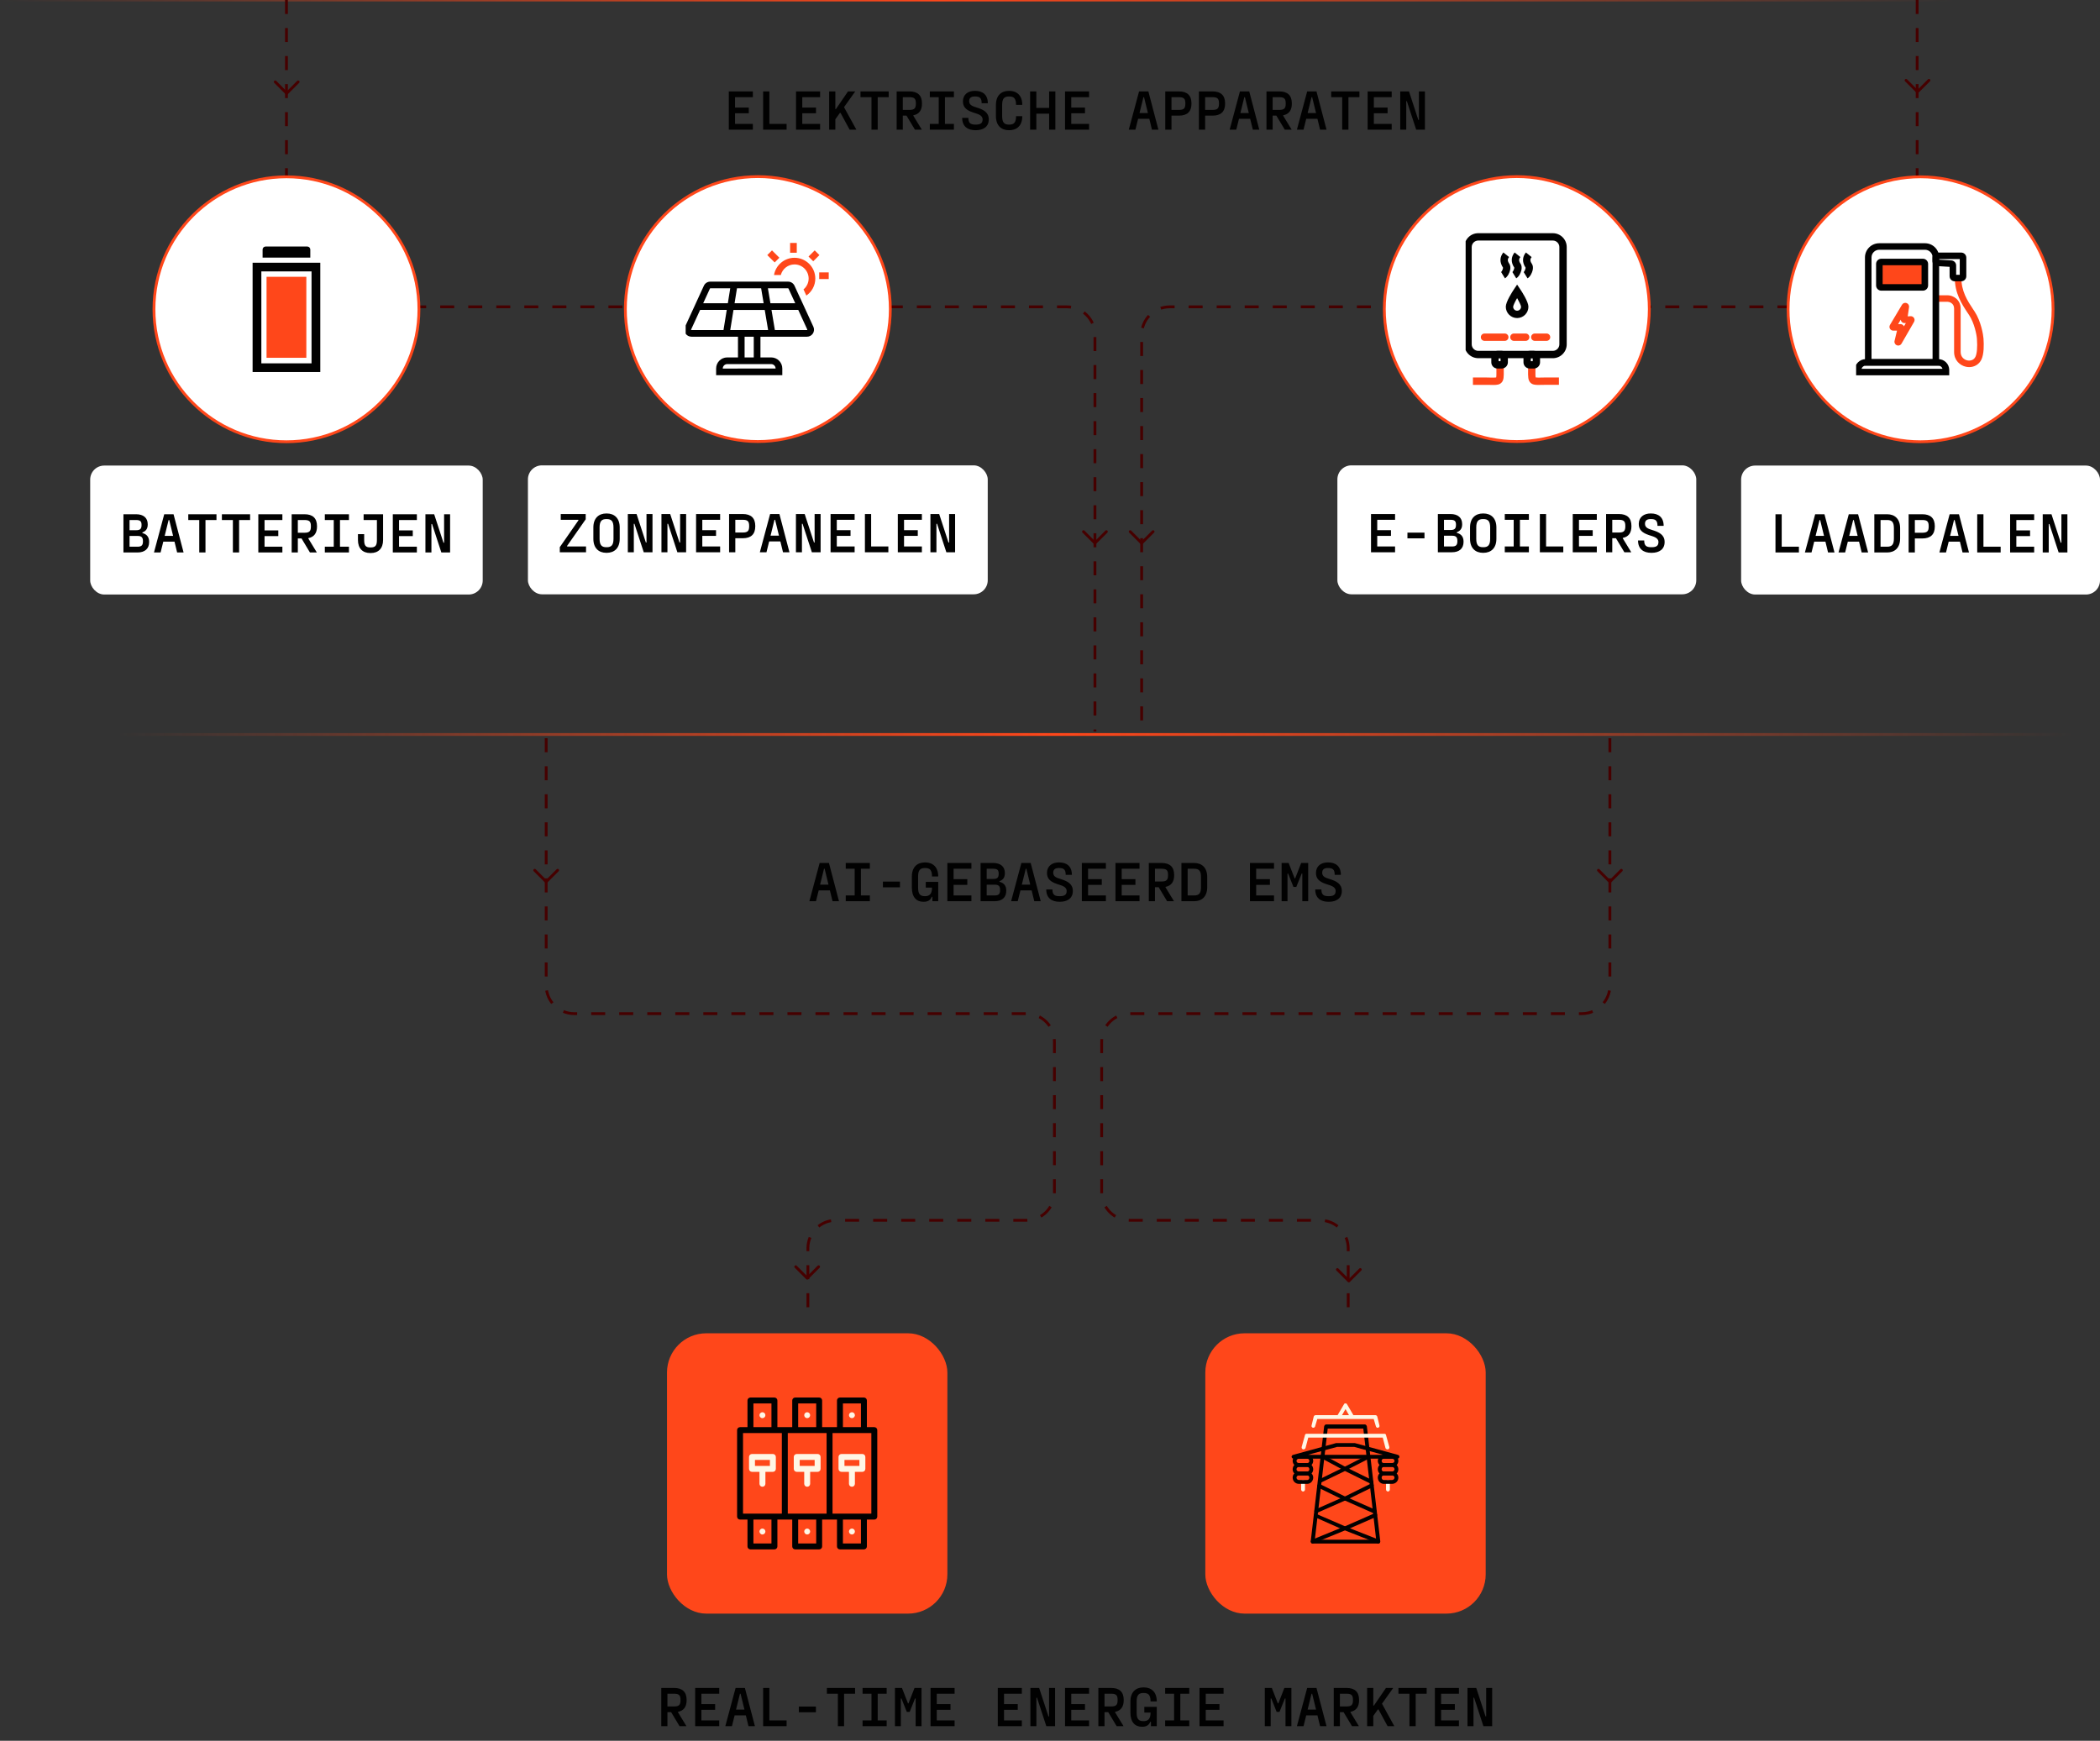 <svg width="749" height="621" viewBox="0 0 749 621" fill="none" xmlns="http://www.w3.org/2000/svg">
<rect x="0" y="0" width="749" height="621" fill="#333333" stroke="none"/>
<line x1="42.081" y1="262.013" x2="739.087" y2="262.013" stroke="url(#paint0_linear_1_80473)"/>
<line x1="0.08" y1="0.013" x2="697.087" y2="0.013" stroke="url(#paint1_linear_1_80473)"/>
<path d="M683.785 0V99.459C683.785 104.981 679.307 109.459 673.785 109.459H417.185C411.662 109.459 407.185 113.936 407.185 119.459V260.937" stroke="#460000" stroke-dasharray="5 5"/>
<path d="M102.167 0V99.459C102.167 104.981 106.644 109.459 112.167 109.459H380.529C386.052 109.459 390.529 113.936 390.529 119.459V260.937" stroke="#460000" stroke-dasharray="5 5"/>
<path d="M194.807 263.351V351.6C194.807 357.123 199.284 361.6 204.807 361.6H366.076C371.599 361.6 376.076 366.077 376.076 371.6V425.321C376.076 430.844 371.599 435.321 366.076 435.321H298.143C292.621 435.321 288.143 439.798 288.143 445.321V471.323" stroke="#460000" stroke-dasharray="5 5"/>
<path d="M574.195 263.351V351.6C574.195 357.123 569.718 361.6 564.195 361.6H402.926C397.403 361.6 392.926 366.077 392.926 371.6V425.321C392.926 430.844 397.403 435.321 402.926 435.321H470.858C476.381 435.321 480.858 439.798 480.858 445.321V471.323" stroke="#460000" stroke-dasharray="5 5"/>
<path d="M149.42 110.332C149.42 136.429 128.264 157.585 102.167 157.585C76.07 157.585 54.914 136.429 54.914 110.332C54.914 84.234 76.07 63.079 102.167 63.079C128.264 63.079 149.42 84.234 149.42 110.332Z" fill="white" stroke="#FF471A"/>
<path d="M114.238 132.713H90.095V93.726H114.238V132.72V132.713ZM93.213 129.617H111.114V96.816H93.213V129.617Z" fill="#010101"/>
<path d="M109.259 98.743H95.068V127.633H109.259V98.743Z" fill="#FF471A"/>
<path d="M110.674 91.9H93.659V89.018C93.659 88.424 94.143 87.944 94.743 87.944H109.59C110.19 87.944 110.674 88.424 110.674 89.018V91.9Z" fill="#010101"/>
<rect x="32.167" y="166.085" width="140" height="46" rx="5" fill="white"/>
<path d="M50.786 189.925V190.165C52.286 190.525 53.186 191.525 53.186 193.245V193.385C53.186 195.765 51.646 197.085 49.026 197.085H44.026V183.445H48.526C51.186 183.445 52.686 184.765 52.686 187.005V187.165C52.686 188.605 52.006 189.505 50.786 189.925ZM48.566 185.505H46.206V189.145H48.566C50.006 189.145 50.486 188.625 50.486 187.305V187.225C50.486 185.985 50.006 185.505 48.566 185.505ZM50.986 193.145V193.045C50.986 191.705 50.486 191.185 49.066 191.185H46.206V195.025H49.066C50.486 195.025 50.986 194.505 50.986 193.145ZM65.478 197.085H63.178L62.238 193.225H58.238L57.278 197.085H54.918L58.578 183.445H61.898L65.478 197.085ZM60.138 185.505L58.738 191.165H61.738L60.358 185.505H60.138ZM67.15 183.445H77.21V185.505H73.29V197.085H71.07V185.505H67.15V183.445ZM79.142 183.445H89.203V185.505H85.282V197.085H83.062V185.505H79.142V183.445ZM100.715 183.445V185.505H94.355V189.205H99.255V191.245H94.355V195.025H100.715V197.085H92.135V183.445H100.715ZM113.067 187.725V187.805C113.067 190.185 112.027 191.565 109.987 191.965V192.125L113.007 197.085H110.547L107.547 192.085H106.227V197.085H104.027V183.445H108.607C111.547 183.445 113.067 184.865 113.067 187.725ZM110.887 187.805V187.725C110.887 186.085 110.407 185.505 108.607 185.505H106.227V190.045H108.607C110.407 190.045 110.887 189.425 110.887 187.805ZM124.459 183.445V185.505H121.259V195.025H124.459V197.085H115.859V195.025H119.039V185.505H115.859V183.445H124.459ZM129.691 185.505V183.445H136.631V192.645C136.631 195.685 134.931 197.285 132.211 197.285H132.091C129.371 197.285 127.671 195.685 127.671 192.645V190.545H129.891V192.645C129.891 194.625 130.431 195.285 132.091 195.285H132.211C133.871 195.285 134.431 194.625 134.431 192.645V185.505H129.691ZM148.683 183.445V185.505H142.323V189.205H147.223V191.245H142.323V195.025H148.683V197.085H140.103V183.445H148.683ZM153.876 197.085H151.736V183.445H154.856L158.176 193.605H158.396V183.445H160.536V197.085H157.416L154.096 186.925H153.876V197.085Z" fill="#010101"/>
<path d="M299.239 321.494H296.939L295.999 317.634H291.999L291.039 321.494H288.679L292.339 307.854H295.659L299.239 321.494ZM293.899 309.914L292.499 315.574H295.499L294.119 309.914H293.899ZM310.252 307.854V309.914H307.052V319.434H310.252V321.494H301.652V319.434H304.832V309.914H301.652V307.854H310.252ZM320.984 316.534H314.904V314.494H320.984V316.534ZM332.416 316.634H330.196V314.594H334.636V321.494H332.556V319.914H332.336C331.856 321.114 330.976 321.694 329.416 321.694H329.316C326.856 321.694 325.236 320.034 325.236 316.694V312.654C325.236 309.314 327.156 307.654 329.896 307.654H329.996C332.716 307.654 334.636 309.314 334.636 312.654H332.416C332.416 310.374 331.656 309.654 329.996 309.654H329.896C328.216 309.654 327.456 310.374 327.456 312.654V316.694C327.456 318.974 328.216 319.694 329.856 319.694H329.956C331.436 319.694 332.416 318.974 332.416 316.694V316.634ZM346.468 307.854V309.914H340.108V313.614H345.008V315.654H340.108V319.434H346.468V321.494H337.888V307.854H346.468ZM356.5 314.334V314.574C358 314.934 358.9 315.934 358.9 317.654V317.794C358.9 320.174 357.36 321.494 354.74 321.494H349.74V307.854H354.24C356.9 307.854 358.4 309.174 358.4 311.414V311.574C358.4 313.014 357.72 313.914 356.5 314.334ZM354.28 309.914H351.92V313.554H354.28C355.72 313.554 356.2 313.034 356.2 311.714V311.634C356.2 310.394 355.72 309.914 354.28 309.914ZM356.7 317.554V317.454C356.7 316.114 356.2 315.594 354.78 315.594H351.92V319.434H354.78C356.2 319.434 356.7 318.914 356.7 317.554ZM371.192 321.494H368.892L367.952 317.634H363.952L362.992 321.494H360.632L364.292 307.854H367.612L371.192 321.494ZM365.852 309.914L364.452 315.574H367.452L366.072 309.914H365.852ZM378.005 321.694H377.905C375.085 321.694 373.165 320.334 373.165 317.294H375.365C375.365 319.174 376.145 319.694 377.905 319.694H378.005C379.685 319.694 380.445 319.194 380.445 317.834C380.445 316.234 378.545 315.874 377.065 315.374C374.705 314.574 373.385 313.514 373.425 311.334C373.465 308.914 375.285 307.654 377.645 307.654H377.765C380.445 307.654 382.305 309.014 382.305 312.074H380.105C380.105 310.174 379.385 309.654 377.765 309.654H377.645C376.345 309.654 375.645 310.174 375.645 311.334C375.645 312.714 376.845 313.134 378.205 313.554C380.725 314.314 382.645 315.294 382.645 317.834C382.645 320.434 380.745 321.694 378.005 321.694ZM394.437 307.854V309.914H388.077V313.614H392.977V315.654H388.077V319.434H394.437V321.494H385.857V307.854H394.437ZM406.429 307.854V309.914H400.069V313.614H404.969V315.654H400.069V319.434H406.429V321.494H397.849V307.854H406.429ZM418.781 312.134V312.214C418.781 314.594 417.741 315.974 415.701 316.374V316.534L418.721 321.494H416.261L413.261 316.494H411.941V321.494H409.741V307.854H414.321C417.261 307.854 418.781 309.274 418.781 312.134ZM416.601 312.214V312.134C416.601 310.494 416.121 309.914 414.321 309.914H411.941V314.454H414.321C416.121 314.454 416.601 313.834 416.601 312.214ZM421.373 307.854H425.933C428.653 307.854 430.573 309.514 430.573 312.854V316.494C430.573 319.834 428.653 321.494 425.933 321.494H421.373V307.854ZM428.353 316.494V312.854C428.353 310.574 427.593 309.914 425.933 309.914H423.593V319.434H425.933C427.593 319.434 428.353 318.754 428.353 316.494ZM454.398 307.854V309.914H448.038V313.614H452.938V315.654H448.038V319.434H454.398V321.494H445.818V307.854H454.398ZM459.21 321.494H457.11V307.854H459.61L461.75 313.334H461.95L464.09 307.854H466.59V321.494H464.49V311.614H464.27L462.35 316.394H461.33L459.43 311.614H459.21V321.494ZM473.942 321.694H473.842C471.022 321.694 469.102 320.334 469.102 317.294H471.302C471.302 319.174 472.082 319.694 473.842 319.694H473.942C475.622 319.694 476.382 319.194 476.382 317.834C476.382 316.234 474.482 315.874 473.002 315.374C470.642 314.574 469.322 313.514 469.362 311.334C469.402 308.914 471.222 307.654 473.582 307.654H473.702C476.382 307.654 478.242 309.014 478.242 312.074H476.042C476.042 310.174 475.322 309.654 473.702 309.654H473.582C472.282 309.654 471.582 310.174 471.582 311.334C471.582 312.714 472.782 313.134 474.142 313.554C476.662 314.314 478.582 315.294 478.582 317.834C478.582 320.434 476.682 321.694 473.942 321.694Z" fill="#010101"/>
<path d="M244.895 606.427V606.507C244.895 608.887 243.855 610.267 241.815 610.667V610.827L244.835 615.787H242.375L239.375 610.787H238.055V615.787H235.855V602.147H240.435C243.375 602.147 244.895 603.567 244.895 606.427ZM242.715 606.507V606.427C242.715 604.787 242.235 604.207 240.435 604.207H238.055V608.747H240.435C242.235 608.747 242.715 608.127 242.715 606.507ZM256.527 602.147V604.207H250.167V607.907H255.067V609.947H250.167V613.727H256.527V615.787H247.947V602.147H256.527ZM269.259 615.787H266.959L266.019 611.927H262.019L261.059 615.787H258.699L262.359 602.147H265.679L269.259 615.787ZM263.919 604.207L262.519 609.867H265.519L264.139 604.207H263.919ZM274.411 602.147V613.727H280.551V615.787H272.191V602.147H274.411ZM291.003 610.827H284.923V608.787H291.003V610.827ZM294.915 602.147H304.975V604.207H301.055V615.787H298.835V604.207H294.915V602.147ZM316.248 602.147V604.207H313.048V613.727H316.248V615.787H307.648V613.727H310.828V604.207H307.648V602.147H316.248ZM321.3 615.787H319.2V602.147H321.7L323.84 607.627H324.04L326.18 602.147H328.68V615.787H326.58V605.907H326.36L324.44 610.687H323.42L321.52 605.907H321.3V615.787ZM340.472 602.147V604.207H334.112V607.907H339.012V609.947H334.112V613.727H340.472V615.787H331.892V602.147H340.472ZM364.456 602.147V604.207H358.096V607.907H362.996V609.947H358.096V613.727H364.456V615.787H355.876V602.147H364.456ZM369.649 615.787H367.509V602.147H370.629L373.949 612.307H374.169V602.147H376.309V615.787H373.189L369.869 605.627H369.649V615.787ZM388.441 602.147V604.207H382.081V607.907H386.981V609.947H382.081V613.727H388.441V615.787H379.861V602.147H388.441ZM400.793 606.427V606.507C400.793 608.887 399.753 610.267 397.713 610.667V610.827L400.733 615.787H398.273L395.273 610.787H393.953V615.787H391.753V602.147H396.333C399.273 602.147 400.793 603.567 400.793 606.427ZM398.613 606.507V606.427C398.613 604.787 398.133 604.207 396.333 604.207H393.953V608.747H396.333C398.133 608.747 398.613 608.127 398.613 606.507ZM410.365 610.927H408.145V608.887H412.585V615.787H410.505V614.207H410.285C409.805 615.407 408.925 615.987 407.365 615.987H407.265C404.805 615.987 403.185 614.327 403.185 610.987V606.947C403.185 603.607 405.105 601.947 407.845 601.947H407.945C410.665 601.947 412.585 603.607 412.585 606.947H410.365C410.365 604.667 409.605 603.947 407.945 603.947H407.845C406.165 603.947 405.405 604.667 405.405 606.947V610.987C405.405 613.267 406.165 613.987 407.805 613.987H407.905C409.385 613.987 410.365 613.267 410.365 610.987V610.927ZM424.177 602.147V604.207H420.977V613.727H424.177V615.787H415.577V613.727H418.757V604.207H415.577V602.147H424.177ZM436.41 602.147V604.207H430.05V607.907H434.95V609.947H430.05V613.727H436.41V615.787H427.83V602.147H436.41ZM453.214 615.787H451.114V602.147H453.614L455.754 607.627H455.954L458.094 602.147H460.594V615.787H458.494V605.907H458.274L456.354 610.687H455.334L453.434 605.907H453.214V615.787ZM473.126 615.787H470.826L469.886 611.927H465.886L464.926 615.787H462.566L466.226 602.147H469.546L473.126 615.787ZM467.786 604.207L466.386 609.867H469.386L468.006 604.207H467.786ZM484.738 606.427V606.507C484.738 608.887 483.698 610.267 481.658 610.667V610.827L484.678 615.787H482.218L479.218 610.787H477.898V615.787H475.698V602.147H480.278C483.218 602.147 484.738 603.567 484.738 606.427ZM482.558 606.507V606.427C482.558 604.787 482.078 604.207 480.278 604.207H477.898V608.747H480.278C482.078 608.747 482.558 608.127 482.558 606.507ZM496.91 602.147L492.91 607.767L497.31 615.787H494.91L491.67 609.827H491.43L489.81 612.107V615.787H487.61V602.147H489.81V608.427H490.03L494.33 602.147H496.91ZM498.783 602.147H508.843V604.207H504.923V615.787H502.703V604.207H498.783V602.147ZM520.355 602.147V604.207H513.995V607.907H518.895V609.947H513.995V613.727H520.355V615.787H511.775V602.147H520.355ZM525.547 615.787H523.407V602.147H526.527L529.847 612.307H530.067V602.147H532.207V615.787H529.087L525.767 605.627H525.547V615.787Z" fill="#010101"/>
<rect x="237.897" y="475.628" width="100" height="100" rx="14" fill="#FF471A"/>
<path d="M268.211 525.055H270.877V529.317C270.877 529.902 271.351 530.376 271.935 530.376C272.52 530.376 272.994 529.902 272.994 529.317V525.055H275.66C276.244 525.055 276.718 524.581 276.718 523.997V519.741C276.718 519.156 276.244 518.682 275.66 518.682H268.211C267.627 518.682 267.153 519.156 267.153 519.741V523.997C267.153 524.581 267.627 525.055 268.211 525.055ZM269.269 520.799H274.601V522.939H269.269V520.799ZM284.172 525.055H286.838V529.317C286.838 529.902 287.312 530.376 287.896 530.376C288.481 530.376 288.955 529.902 288.955 529.317V525.055H291.621C292.205 525.055 292.679 524.581 292.679 523.997V519.741C292.679 519.156 292.205 518.682 291.621 518.682H284.172C283.588 518.682 283.114 519.156 283.114 519.741V523.997C283.114 524.581 283.588 525.055 284.172 525.055ZM285.23 520.799H290.562V522.939H285.23V520.799Z" fill="#FFF7E6"/>
<path d="M311.838 509.106H309.19V499.594C309.19 499.009 308.716 498.536 308.132 498.536H299.584C298.999 498.536 298.525 499.009 298.525 499.594V509.106H293.229V499.594C293.229 499.009 292.755 498.536 292.17 498.536H283.622C283.038 498.536 282.564 499.009 282.564 499.594V509.106H277.268V499.594C277.268 499.009 276.794 498.536 276.209 498.536H267.661C267.077 498.536 266.603 499.009 266.603 499.594V509.106H263.955C263.37 509.106 262.896 509.579 262.896 510.164V541.022C262.896 541.606 263.37 542.08 263.955 542.08H266.603V551.663C266.603 552.247 267.077 552.721 267.661 552.721H276.209C276.794 552.721 277.268 552.247 277.268 551.663V542.08H282.564V551.663C282.564 552.247 283.038 552.721 283.622 552.721H292.17C292.755 552.721 293.229 552.247 293.229 551.663V542.08H298.525V551.663C298.525 552.247 298.999 552.721 299.584 552.721H308.132C308.716 552.721 309.19 552.247 309.19 551.663V542.08H311.838C312.423 542.08 312.896 541.606 312.896 541.022V510.164C312.896 509.579 312.423 509.106 311.838 509.106ZM300.642 500.652H307.073V509.106H300.642V500.652ZM284.681 500.652H291.112V509.106H284.681V500.652ZM268.72 500.652H275.151V509.106H268.72V500.652ZM275.151 550.604H268.72V542.08H275.151V550.604ZM278.858 539.964H265.013V511.222H278.858V539.964ZM291.112 550.604H284.681V542.08H291.112V550.604ZM294.819 539.964H280.974V511.222H294.819V539.964H294.819ZM307.073 550.604H300.642V542.08H307.073V550.604ZM310.78 539.964H296.935V511.222H310.78V539.964Z" fill="#010101"/>
<path d="M300.132 525.055H302.798V529.317C302.798 529.901 303.272 530.375 303.857 530.375C304.441 530.375 304.915 529.901 304.915 529.317V525.055H307.581C308.165 525.055 308.639 524.581 308.639 523.997V519.74C308.639 519.156 308.165 518.682 307.581 518.682H300.132C299.548 518.682 299.074 519.156 299.074 519.74V523.997C299.074 524.581 299.548 525.055 300.132 525.055ZM301.191 520.799H306.523V522.938H301.191V520.799ZM271.934 547.401C272.512 547.401 272.992 546.919 272.992 546.342C272.993 545.771 272.503 545.284 271.934 545.284C271.357 545.284 270.876 545.766 270.876 546.342C270.876 546.897 271.358 547.401 271.934 547.401ZM287.896 547.401C288.473 547.401 288.954 546.919 288.954 546.342C288.954 545.779 288.477 545.284 287.896 545.284C287.323 545.284 286.837 545.772 286.837 546.342C286.837 546.914 287.327 547.401 287.896 547.401ZM271.934 503.785C271.362 503.785 270.876 504.273 270.876 504.843C270.876 505.405 271.348 505.901 271.934 505.901C272.511 505.901 272.992 505.42 272.992 504.843C272.992 504.28 272.496 503.785 271.934 503.785ZM287.896 503.785C287.319 503.785 286.837 504.266 286.837 504.843C286.837 505.415 287.325 505.901 287.896 505.901C288.472 505.901 288.954 505.42 288.954 504.843C288.954 504.269 288.468 503.785 287.896 503.785ZM303.857 503.785C303.287 503.785 302.799 504.276 302.799 504.843C302.799 505.415 303.287 505.901 303.857 505.901C304.402 505.901 304.915 505.41 304.915 504.843C304.915 504.271 304.427 503.785 303.857 503.785ZM303.857 547.401C304.431 547.401 304.915 546.915 304.915 546.342C304.915 545.766 304.433 545.284 303.857 545.284C303.28 545.284 302.799 545.766 302.799 546.342C302.799 546.916 303.285 547.401 303.857 547.401Z" fill="#FFF7E6"/>
<rect x="429.897" y="475.628" width="100" height="100" rx="14" fill="#FF471A"/>
<g clip-path="url(#clip0_1_80473)">
<path d="M464.076 531.39C464.076 531.683 464.369 532.074 464.76 532.074C465.15 532.074 465.443 531.683 465.443 531.39V528.656C465.443 528.265 465.15 527.972 464.76 527.972C464.369 527.972 464.076 528.265 464.076 528.656V531.39Z" fill="#FFF7E6"/>
<path fill-rule="evenodd" clip-rule="evenodd" d="M491.615 550.628H468.178C467.982 550.628 467.885 550.531 467.689 550.433C467.592 550.238 467.494 550.042 467.494 549.847L472.279 508.832C472.377 508.441 472.67 508.148 472.963 508.148H486.83C487.123 508.148 487.416 508.441 487.514 508.832L492.299 549.847C492.299 550.042 492.201 550.238 492.104 550.433C491.908 550.531 491.811 550.628 491.615 550.628ZM468.959 549.261H490.834L486.244 509.613H473.549L468.959 549.261Z" fill="#010101"/>
<path fill-rule="evenodd" clip-rule="evenodd" d="M498.451 520.355H461.342C461.049 520.355 460.756 520.062 460.658 519.769C460.658 519.378 460.854 519.085 461.244 518.988L476.576 514.789H483.217L498.549 518.988C498.842 519.085 499.135 519.281 499.135 519.671C499.135 520.062 498.744 520.355 498.451 520.355ZM466.42 518.988H493.373L483.021 516.156H476.869L466.42 518.988Z" fill="#010101"/>
<path fill-rule="evenodd" clip-rule="evenodd" d="M494.838 517.035C494.545 517.035 494.252 516.839 494.154 516.546L493.178 512.835H466.615L465.639 516.546C465.541 516.839 465.15 517.132 464.76 517.035C464.369 516.937 464.174 516.546 464.271 516.156L465.443 511.957C465.443 511.664 465.736 511.468 466.029 511.468H493.764C494.057 511.468 494.35 511.664 494.35 511.957L495.521 516.156C495.619 516.546 495.424 516.937 495.033 517.035H494.838Z" fill="#FFF7E6"/>
<path fill-rule="evenodd" clip-rule="evenodd" d="M479.701 545.843H479.408L469.057 541.253C468.666 541.156 468.471 540.765 468.666 540.375C468.861 540.082 469.252 539.886 469.545 540.082L479.701 544.476L490.15 539.886H490.053L479.701 535.296L469.74 539.691C469.447 539.789 468.959 539.691 468.861 539.3C468.666 539.007 468.861 538.519 469.252 538.421L479.408 533.929C479.603 533.832 479.799 533.832 479.994 533.929L490.639 538.617C490.932 538.714 491.127 539.203 490.932 539.496C490.932 539.691 490.834 539.789 490.639 539.789C490.834 539.886 491.029 539.984 491.127 540.179C491.225 540.57 491.127 540.96 490.736 541.156L479.994 545.843H479.701ZM479.701 524.652C479.603 524.652 479.506 524.652 479.408 524.554L471.4 520.257C471.107 520.062 470.912 519.671 471.107 519.281C471.303 518.988 471.693 518.89 472.084 519.085L479.701 523.187L487.709 519.085C488.1 518.89 488.49 518.988 488.686 519.378C488.881 519.671 488.686 520.062 488.393 520.257L479.994 524.554C479.896 524.652 479.799 524.652 479.701 524.652Z" fill="#010101"/>
<path fill-rule="evenodd" clip-rule="evenodd" d="M491.615 550.628C491.518 550.628 491.42 550.628 491.322 550.531L479.701 545.941L468.471 550.531C468.178 550.726 467.689 550.531 467.592 550.238C467.396 549.847 467.592 549.457 467.982 549.261L479.408 544.574C479.604 544.476 479.799 544.476 479.896 544.574L491.811 549.261C492.201 549.457 492.396 549.847 492.201 550.238C492.104 550.433 491.811 550.628 491.615 550.628ZM466.225 523.285H463.295C462.025 523.285 461.049 522.308 461.049 521.136C461.049 519.964 462.025 518.988 463.295 518.988H466.225C467.396 518.988 468.373 519.964 468.373 521.136C468.373 522.308 467.396 523.285 466.225 523.285ZM463.295 520.355C462.807 520.355 462.416 520.746 462.416 521.136C462.416 521.625 462.807 521.917 463.295 521.917H466.225C466.713 521.917 467.006 521.625 467.006 521.136C467.006 520.746 466.713 520.355 466.225 520.355H463.295Z" fill="#010101"/>
<path fill-rule="evenodd" clip-rule="evenodd" d="M466.225 526.312H463.295C462.025 526.312 461.049 525.335 461.049 524.164C461.049 522.894 462.025 521.917 463.295 521.917H466.225C467.396 521.917 468.373 522.894 468.373 524.164C468.373 525.335 467.396 526.312 466.225 526.312ZM463.295 523.285C462.807 523.285 462.416 523.675 462.416 524.164C462.416 524.554 462.807 524.945 463.295 524.945H466.225C466.713 524.945 467.006 524.554 467.006 524.164C467.006 523.675 466.713 523.285 466.225 523.285H463.295Z" fill="#010101"/>
<path fill-rule="evenodd" clip-rule="evenodd" d="M466.225 529.339H463.295C462.025 529.339 461.049 528.363 461.049 527.093C461.049 525.921 462.025 524.945 463.295 524.945H466.225C467.396 524.945 468.373 525.921 468.373 527.093C468.373 528.363 467.396 529.339 466.225 529.339ZM463.295 526.312C462.807 526.312 462.416 526.703 462.416 527.093C462.416 527.582 462.807 527.972 463.295 527.972H466.225C466.713 527.972 467.006 527.582 467.006 527.093C467.006 526.703 466.713 526.312 466.225 526.312H463.295Z" fill="#010101"/>
<path fill-rule="evenodd" clip-rule="evenodd" d="M496.498 523.285H493.568C492.396 523.285 491.42 522.308 491.42 521.136C491.42 519.964 492.396 518.988 493.568 518.988H496.498C497.768 518.988 498.744 519.964 498.744 521.136C498.744 522.308 497.768 523.285 496.498 523.285ZM493.568 520.355C493.08 520.355 492.787 520.746 492.787 521.136C492.787 521.625 493.08 521.917 493.568 521.917H496.498C496.986 521.917 497.377 521.625 497.377 521.136C497.377 520.746 496.986 520.355 496.498 520.355H493.568Z" fill="#010101"/>
<path d="M494.35 531.39C494.35 531.683 494.643 532.074 495.033 532.074C495.424 532.074 495.717 531.683 495.717 531.39V528.656C495.717 528.265 495.424 527.972 495.033 527.972C494.643 527.972 494.35 528.265 494.35 528.656V531.39Z" fill="#FFF7E6"/>
<path fill-rule="evenodd" clip-rule="evenodd" d="M496.498 526.312H493.568C492.396 526.312 491.42 525.335 491.42 524.164C491.42 522.894 492.396 521.917 493.568 521.917H496.498C497.768 521.917 498.744 522.894 498.744 524.164C498.744 525.335 497.768 526.312 496.498 526.312ZM493.568 523.285C493.08 523.285 492.787 523.675 492.787 524.164C492.787 524.554 493.08 524.945 493.568 524.945H496.498C496.986 524.945 497.377 524.554 497.377 524.164C497.377 523.675 496.986 523.285 496.498 523.285H493.568Z" fill="#010101"/>
<path fill-rule="evenodd" clip-rule="evenodd" d="M496.498 529.339H493.568C492.396 529.339 491.42 528.363 491.42 527.093C491.42 525.921 492.396 524.945 493.568 524.945H496.498C497.768 524.945 498.744 525.921 498.744 527.093C498.744 528.363 497.768 529.339 496.498 529.339ZM493.568 526.312C493.08 526.312 492.787 526.703 492.787 527.093C492.787 527.582 493.08 527.972 493.568 527.972H496.498C496.986 527.972 497.377 527.582 497.377 527.093C497.377 526.703 496.986 526.312 496.498 526.312H493.568Z" fill="#010101"/>
<path fill-rule="evenodd" clip-rule="evenodd" d="M477.081 504.828L479.311 501.019C479.408 500.726 479.604 500.628 479.897 500.628C480.092 500.628 480.385 500.726 480.482 501.019L482.712 504.828H490.541C490.834 504.828 491.127 505.023 491.225 505.316L492.006 508.539C492.104 508.832 491.909 509.222 491.518 509.32C491.225 509.417 490.834 509.222 490.737 508.832L489.956 506.195H469.838L469.057 508.832C468.959 509.125 468.764 509.32 468.374 509.32H468.276C467.885 509.222 467.69 508.832 467.788 508.539L468.569 505.316C468.666 505.023 468.959 504.828 469.252 504.828H477.081ZM481.144 504.828L479.897 502.679L478.649 504.828H481.144Z" fill="#FFF7E6"/>
<path d="M479.409 535.199C479.506 535.199 479.604 535.296 479.702 535.296C479.799 535.296 479.897 535.199 479.995 535.199L489.565 530.511C489.858 530.316 490.053 529.925 489.858 529.535C489.76 529.339 489.565 529.242 489.37 529.242C489.565 529.144 489.663 529.046 489.76 528.851C489.858 528.558 489.76 528.167 489.37 527.972L479.995 523.382C479.799 523.285 479.604 523.285 479.409 523.382L470.424 527.777C470.131 527.972 469.936 528.363 470.131 528.656C470.327 529.046 470.717 529.144 471.01 528.949L479.702 524.75L488.784 529.242H488.979L479.702 533.832L470.815 529.437C470.522 529.339 470.131 529.437 469.936 529.73C469.741 530.121 469.936 530.511 470.229 530.707L479.409 535.199Z" fill="#010101"/>
</g>
<path d="M317.546 110.256C317.546 136.353 296.39 157.509 270.293 157.509C244.196 157.509 223.04 136.353 223.04 110.256C223.04 84.158 244.196 63.002 270.293 63.002C296.39 63.002 317.546 84.158 317.546 110.256Z" fill="white" stroke="#FF471A"/>
<g clip-path="url(#clip1_1_80473)">
<path d="M285.45 106.462L284.443 104.272L283.373 101.932C282.968 101.047 282.072 100.47 281.097 100.47H253.324C252.349 100.47 251.453 101.039 251.048 101.932L244.325 116.579C243.968 117.354 244.032 118.247 244.5 118.966C244.959 119.686 245.752 120.112 246.608 120.112H263.211V127.503H259.381C257.193 127.503 255.417 129.274 255.417 131.455V133.842H279.02V131.455C279.02 129.274 277.244 127.503 275.056 127.503H271.226V120.112H287.828C288.685 120.112 289.469 119.686 289.937 118.966C290.397 118.247 290.468 117.354 290.112 116.579L285.466 106.462H285.45ZM276.824 102.849H281.097C281.145 102.849 281.192 102.881 281.216 102.92L281.771 104.122L282.976 106.738L283.642 108.185H274.786L274.287 105.221L274.088 104.035L273.89 102.849H276.832H276.824ZM262.473 105.221L262.664 104.035L262.854 102.849H271.472L271.67 104.035L271.868 105.221L272.368 108.185H261.998L262.473 105.221ZM253.213 102.92C253.237 102.873 253.276 102.849 253.332 102.849H260.451L260.261 104.035L260.071 105.221L259.595 108.185H250.803L253.221 102.92H253.213ZM246.497 117.686C246.458 117.63 246.482 117.583 246.49 117.567L249.708 110.556H259.207L258.43 115.37L258.239 116.555L258.049 117.741H246.601C246.601 117.741 246.529 117.741 246.497 117.686ZM275.048 129.882C275.92 129.882 276.633 130.594 276.633 131.463L257.788 131.479V131.463C257.788 130.594 258.501 129.882 259.373 129.882H275.048ZM268.84 121.306V127.511H265.573V120.12H268.84V121.306ZM260.451 117.749L260.642 116.563L260.832 115.378L261.609 110.564H272.756L273.565 115.378L273.763 116.563L273.961 117.749H260.451ZM287.923 117.686C287.884 117.741 287.836 117.741 287.82 117.741H276.372L276.174 116.555L275.975 115.37L275.167 110.556H284.712L287.931 117.559C287.931 117.559 287.963 117.623 287.923 117.686Z" fill="#010101"/>
<path d="M284.182 86.661H281.803V90.163H284.182V86.661Z" fill="#FF471A"/>
<path d="M275.347 89.319L273.665 90.996L276.294 93.617L277.976 91.94L275.347 89.319Z" fill="#FF471A"/>
<path d="M290.577 89.32L288.368 91.523L290.05 93.2L292.259 90.997L290.577 89.32Z" fill="#FF471A"/>
<path d="M295.576 97.174H292.183V99.545H295.576V97.174Z" fill="#FF471A"/>
<path d="M283.373 91.957C279.711 91.957 276.666 94.621 276.063 98.107H278.49C279.052 95.941 281.027 94.328 283.373 94.328C286.156 94.328 288.416 96.589 288.416 99.363C288.416 100.921 287.702 102.312 286.584 103.237L287.599 105.442C289.526 104.106 290.794 101.885 290.794 99.363C290.794 95.285 287.465 91.957 283.373 91.957Z" fill="#FF471A"/>
</g>
<rect x="188.293" y="166.009" width="164" height="46" rx="5" fill="white"/>
<path d="M209.02 197.009H199.66V195.189L206.3 185.629V185.429H200V183.369H208.9V185.249L202.26 194.749V194.949H209.02V197.009ZM216.392 197.209H216.272C213.552 197.209 211.632 195.549 211.632 192.209V188.169C211.632 184.829 213.552 183.169 216.272 183.169H216.392C219.112 183.169 221.032 184.829 221.032 188.169V192.209C221.032 195.549 219.112 197.209 216.392 197.209ZM216.272 195.209H216.392C218.052 195.209 218.812 194.469 218.812 192.209V188.169C218.812 185.909 218.052 185.169 216.392 185.169H216.272C214.612 185.169 213.852 185.909 213.852 188.169V192.209C213.852 194.469 214.612 195.209 216.272 195.209ZM226.064 197.009H223.924V183.369H227.044L230.364 193.529H230.584V183.369H232.724V197.009H229.604L226.284 186.849H226.064V197.009ZM238.056 197.009H235.916V183.369H239.036L242.356 193.529H242.576V183.369H244.716V197.009H241.596L238.276 186.849H238.056V197.009ZM256.848 183.369V185.429H250.488V189.129H255.388V191.169H250.488V194.949H256.848V197.009H248.268V183.369H256.848ZM260.041 183.369H264.921C267.861 183.369 269.381 184.789 269.381 187.649V187.729C269.381 190.589 267.861 192.009 264.921 192.009H262.261V197.009H260.041V183.369ZM267.201 187.729V187.649C267.201 186.009 266.721 185.429 264.921 185.429H262.261V189.969H264.921C266.721 189.969 267.201 189.349 267.201 187.729ZM281.573 197.009H279.273L278.333 193.149H274.333L273.373 197.009H271.013L274.673 183.369H277.993L281.573 197.009ZM276.233 185.429L274.833 191.089H277.833L276.453 185.429H276.233ZM286.025 197.009H283.885V183.369H287.005L290.325 193.529H290.545V183.369H292.685V197.009H289.565L286.245 186.849H286.025V197.009ZM304.817 183.369V185.429H298.457V189.129H303.357V191.169H298.457V194.949H304.817V197.009H296.237V183.369H304.817ZM310.709 183.369V194.949H316.849V197.009H308.489V183.369H310.709ZM328.802 183.369V185.429H322.442V189.129H327.342V191.169H322.442V194.949H328.802V197.009H320.222V183.369H328.802ZM333.994 197.009H331.854V183.369H334.974L338.294 193.529H338.514V183.369H340.654V197.009H337.534L334.214 186.849H333.994V197.009Z" fill="#010101"/>
<path d="M268.519 32.611V34.671H262.159V38.371H267.059V40.411H262.159V44.191H268.519V46.251H259.939V32.611H268.519ZM274.411 32.611V44.191H280.551V46.251H272.191V32.611H274.411ZM292.503 32.611V34.671H286.143V38.371H291.043V40.411H286.143V44.191H292.503V46.251H283.923V32.611H292.503ZM305.035 32.611L301.035 38.231L305.435 46.251H303.035L299.795 40.291H299.555L297.935 42.571V46.251H295.735V32.611H297.935V38.891H298.155L302.455 32.611H305.035ZM306.908 32.611H316.968V34.671H313.048V46.251H310.828V34.671H306.908V32.611ZM328.84 36.891V36.971C328.84 39.351 327.8 40.731 325.76 41.131V41.291L328.78 46.251H326.32L323.32 41.251H322V46.251H319.8V32.611H324.38C327.32 32.611 328.84 34.031 328.84 36.891ZM326.66 36.971V36.891C326.66 35.251 326.18 34.671 324.38 34.671H322V39.211H324.38C326.18 39.211 326.66 38.591 326.66 36.971ZM340.232 32.611V34.671H337.032V44.191H340.232V46.251H331.632V44.191H334.812V34.671H331.632V32.611H340.232ZM348.024 46.451H347.924C345.104 46.451 343.184 45.091 343.184 42.051H345.384C345.384 43.931 346.164 44.451 347.924 44.451H348.024C349.704 44.451 350.464 43.951 350.464 42.591C350.464 40.991 348.564 40.631 347.084 40.131C344.724 39.331 343.404 38.271 343.444 36.091C343.484 33.671 345.304 32.411 347.664 32.411H347.784C350.464 32.411 352.324 33.771 352.324 36.831H350.124C350.124 34.931 349.404 34.411 347.784 34.411H347.664C346.364 34.411 345.664 34.931 345.664 36.091C345.664 37.471 346.864 37.891 348.224 38.311C350.744 39.071 352.664 40.051 352.664 42.591C352.664 45.191 350.764 46.451 348.024 46.451ZM359.976 46.451H359.856C357.136 46.451 355.216 44.791 355.216 41.451V37.411C355.216 34.071 357.136 32.411 359.856 32.411H359.976C362.696 32.411 364.616 34.071 364.616 37.411H362.396C362.396 35.151 361.636 34.411 359.976 34.411H359.856C358.196 34.411 357.436 35.151 357.436 37.411V41.451C357.436 43.711 358.196 44.451 359.856 44.451H359.976C361.636 44.451 362.396 43.711 362.396 41.451H364.616C364.616 44.791 362.696 46.451 359.976 46.451ZM374.189 38.491V32.611H376.409V46.251H374.189V40.551H369.629V46.251H367.409V32.611H369.629V38.491H374.189ZM388.441 32.611V34.671H382.081V38.371H386.981V40.411H382.081V44.191H388.441V46.251H379.861V32.611H388.441ZM413.165 46.251H410.865L409.925 42.391H405.925L404.965 46.251H402.605L406.265 32.611H409.585L413.165 46.251ZM407.825 34.671L406.425 40.331H409.425L408.045 34.671H407.825ZM415.617 32.611H420.497C423.437 32.611 424.957 34.031 424.957 36.891V36.971C424.957 39.831 423.437 41.251 420.497 41.251H417.837V46.251H415.617V32.611ZM422.777 36.971V36.891C422.777 35.251 422.297 34.671 420.497 34.671H417.837V39.211H420.497C422.297 39.211 422.777 38.591 422.777 36.971ZM427.61 32.611H432.49C435.43 32.611 436.95 34.031 436.95 36.891V36.971C436.95 39.831 435.43 41.251 432.49 41.251H429.83V46.251H427.61V32.611ZM434.77 36.971V36.891C434.77 35.251 434.29 34.671 432.49 34.671H429.83V39.211H432.49C434.29 39.211 434.77 38.591 434.77 36.971ZM449.142 46.251H446.842L445.902 42.391H441.902L440.942 46.251H438.582L442.242 32.611H445.562L449.142 46.251ZM443.802 34.671L442.402 40.331H445.402L444.022 34.671H443.802ZM460.754 36.891V36.971C460.754 39.351 459.714 40.731 457.674 41.131V41.291L460.694 46.251H458.234L455.234 41.251H453.914V46.251H451.714V32.611H456.294C459.234 32.611 460.754 34.031 460.754 36.891ZM458.574 36.971V36.891C458.574 35.251 458.094 34.671 456.294 34.671H453.914V39.211H456.294C458.094 39.211 458.574 38.591 458.574 36.971ZM473.126 46.251H470.826L469.886 42.391H465.886L464.926 46.251H462.566L466.226 32.611H469.546L473.126 46.251ZM467.786 34.671L466.386 40.331H469.386L468.006 34.671H467.786ZM474.798 32.611H484.858V34.671H480.938V46.251H478.718V34.671H474.798V32.611ZM496.37 32.611V34.671H490.01V38.371H494.91V40.411H490.01V44.191H496.37V46.251H487.79V32.611H496.37ZM501.563 46.251H499.423V32.611H502.543L505.863 42.771H506.083V32.611H508.223V46.251H505.103L501.783 36.091H501.563V46.251Z" fill="#010101"/>
<path d="M198.89 310.452L194.807 314.535L190.724 310.452" stroke="#460000" stroke-linecap="round" stroke-linejoin="round"/>
<path d="M291.98 451.882L287.897 455.965L283.813 451.882" stroke="#460000" stroke-linecap="round" stroke-linejoin="round"/>
<path d="M485.167 452.882L481.083 456.965L477 452.882" stroke="#460000" stroke-linecap="round" stroke-linejoin="round"/>
<path d="M578.278 310.452L574.195 314.535L570.111 310.452" stroke="#460000" stroke-linecap="round" stroke-linejoin="round"/>
<path d="M687.993 28.652L683.91 32.735L679.826 28.652" stroke="#460000" stroke-linecap="round" stroke-linejoin="round"/>
<path d="M411.268 189.652L407.185 193.735L403.102 189.652" stroke="#460000" stroke-linecap="round" stroke-linejoin="round"/>
<path d="M394.612 189.652L390.529 193.735L386.446 189.652" stroke="#460000" stroke-linecap="round" stroke-linejoin="round"/>
<path d="M106.342 29.209L102.259 33.293L98.176 29.209" stroke="#460000" stroke-linecap="round" stroke-linejoin="round"/>
<path d="M732.253 110.332C732.253 136.429 711.097 157.585 685 157.585C658.903 157.585 637.747 136.429 637.747 110.332C637.747 84.234 658.903 63.079 685 63.079C711.097 63.079 732.253 84.234 732.253 110.332Z" fill="white" stroke="#FF471A"/>
<g clip-path="url(#clip2_1_80473)">
<path d="M685.893 93.503H670.313V101.765H685.893V93.503Z" fill="#FF471A"/>
<path d="M702.345 130.959C701.963 130.959 701.566 130.92 701.169 130.827C699.081 130.371 696.97 128.568 696.962 125.559C696.962 123.78 696.962 117.553 696.962 113.391V110.049C696.962 108.077 695.116 107.651 694.664 107.651H690.45V105.331H694.664C696.534 105.331 699.299 106.831 699.299 110.049V113.399C699.299 117.553 699.299 123.772 699.299 125.552C699.299 127.393 700.577 128.321 701.667 128.561C702.625 128.77 703.973 128.561 704.588 127.253C705.126 126.101 705.321 123.788 705.11 120.902C705.001 119.363 704.183 115.279 702.353 112.455C702.158 112.153 701.955 111.844 701.737 111.527C699.774 108.564 697.079 104.511 697.235 98.833L699.572 98.895C699.439 103.845 701.8 107.396 703.693 110.251C703.911 110.575 704.121 110.893 704.324 111.202C706.559 114.66 707.346 119.363 707.447 120.74C707.619 123.084 707.627 126.286 706.715 128.236C705.913 129.953 704.238 130.959 702.353 130.959H702.345Z" fill="#FF471A"/>
<path d="M677.044 123.262C676.873 123.262 676.709 123.231 676.538 123.169C675.907 122.922 675.564 122.264 675.72 121.607L676.6 117.948H675.26C674.777 117.948 674.326 117.685 674.084 117.267C673.843 116.849 673.85 116.331 674.092 115.913L678.392 108.688C678.719 108.139 679.405 107.891 680.004 108.108C680.612 108.317 680.986 108.936 680.892 109.57L680.417 112.858L681.422 112.796C681.913 112.765 682.396 113.005 682.661 113.43C682.926 113.848 682.933 114.374 682.692 114.807L678.205 122.589C677.956 123.022 677.504 123.27 677.036 123.27L677.044 123.262ZM676.982 115.627H677.847C678.259 115.627 678.649 115.813 678.906 116.138C678.976 116.223 679.031 116.316 679.077 116.416L679.763 115.233L679.373 115.256C678.953 115.271 678.571 115.124 678.291 114.83C678.08 114.606 677.963 114.327 677.932 114.034L676.982 115.635V115.627Z" fill="#FF471A"/>
<path d="M691.611 130.433H665.172V91.825C665.172 89.04 667.455 86.773 670.259 86.773H686.579C689.36 86.773 691.619 89.016 691.619 91.778V130.433H691.611ZM667.509 128.112H689.282V91.778C689.282 90.301 688.067 89.094 686.579 89.094H670.259C668.74 89.094 667.509 90.316 667.509 91.825V128.112Z" fill="#010101"/>
<path d="M685.823 103.691H671.007C669.979 103.691 669.137 102.855 669.137 101.834V94.153C669.137 93.132 669.979 92.296 671.007 92.296H685.823C686.852 92.296 687.693 93.132 687.693 94.153V101.834C687.693 102.855 686.852 103.691 685.823 103.691ZM671.474 101.37H685.356V94.609H671.474V101.37Z" fill="#010101"/>
<path d="M695.225 133.891H661.557V131.98C661.557 129.845 663.302 128.112 665.452 128.112H691.33C693.48 128.112 695.225 129.845 695.225 131.98V133.891ZM663.949 131.57H692.834C692.655 130.912 692.047 130.433 691.33 130.433H665.452C664.735 130.433 664.128 130.912 663.949 131.57Z" fill="#010101"/>
<path d="M699.486 100.349H697.188C696.184 100.349 695.358 99.537 695.358 98.531V95.189L690.957 94.926C689.991 94.865 689.243 94.076 689.243 93.116V91.917C689.243 90.919 690.061 90.099 691.073 90.099H699.486C700.491 90.099 701.317 90.912 701.317 91.917V98.531C701.317 99.529 700.499 100.349 699.486 100.349ZM697.695 98.028H698.98V92.42H691.58V92.637L695.981 92.9C696.947 92.962 697.695 93.751 697.695 94.71V98.021V98.028Z" fill="#010101"/>
</g>
<rect x="621" y="166.085" width="128" height="46" rx="5" fill="white"/>
<path d="M635.475 183.445V195.025H641.615V197.085H633.255V183.445H635.475ZM654.307 197.085H652.007L651.067 193.225H647.067L646.107 197.085H643.747L647.407 183.445H650.727L654.307 197.085ZM648.967 185.505L647.567 191.165H650.567L649.187 185.505H648.967ZM666.299 197.085H663.999L663.059 193.225H659.059L658.099 197.085H655.739L659.399 183.445H662.719L666.299 197.085ZM660.959 185.505L659.559 191.165H662.559L661.179 185.505H660.959ZM668.512 183.445H673.072C675.792 183.445 677.712 185.105 677.712 188.445V192.085C677.712 195.425 675.792 197.085 673.072 197.085H668.512V183.445ZM675.492 192.085V188.445C675.492 186.165 674.732 185.505 673.072 185.505H670.732V195.025H673.072C674.732 195.025 675.492 194.345 675.492 192.085ZM680.744 183.445H685.624C688.564 183.445 690.084 184.865 690.084 187.725V187.805C690.084 190.665 688.564 192.085 685.624 192.085H682.964V197.085H680.744V183.445ZM687.904 187.805V187.725C687.904 186.085 687.424 185.505 685.624 185.505H682.964V190.045H685.624C687.424 190.045 687.904 189.425 687.904 187.805ZM702.276 197.085H699.976L699.036 193.225H695.036L694.076 197.085H691.716L695.376 183.445H698.696L702.276 197.085ZM696.936 185.505L695.536 191.165H698.536L697.156 185.505H696.936ZM707.428 183.445V195.025H713.568V197.085H705.208V183.445H707.428ZM725.52 183.445V185.505H719.16V189.205H724.06V191.245H719.16V195.025H725.52V197.085H716.94V183.445H725.52ZM730.713 197.085H728.573V183.445H731.693L735.013 193.605H735.233V183.445H737.373V197.085H734.253L730.933 186.925H730.713V197.085Z" fill="#010101"/>
<path d="M588.253 110.256C588.253 136.353 567.097 157.509 541 157.509C514.903 157.509 493.747 136.353 493.747 110.256C493.747 84.158 514.903 63.002 541 63.002C567.097 63.002 588.253 84.158 588.253 110.256Z" fill="white" stroke="#FF471A"/>
<g clip-path="url(#clip3_1_80473)">
<path d="M532.589 137.323C532.239 137.323 531.854 137.323 531.425 137.306C531.049 137.306 530.638 137.288 530.183 137.288C529.947 137.288 525.609 137.288 525.346 137.288V134.667C525.609 134.667 529.973 134.667 530.21 134.667C530.673 134.667 531.093 134.685 531.478 134.694C532.37 134.711 533.288 134.729 533.63 134.65C533.743 134.257 533.726 133.095 533.717 131.968C533.717 131.435 533.708 130.84 533.708 130.168H536.332C536.332 130.832 536.332 131.417 536.341 131.941C536.367 134.414 536.385 135.655 535.493 136.537C534.81 137.21 533.953 137.332 532.58 137.332L532.589 137.323Z" fill="#FF471A"/>
<path d="M548.78 137.323C547.415 137.323 546.549 137.201 545.867 136.528C544.975 135.646 544.992 134.405 545.018 131.933C545.018 131.408 545.027 130.823 545.027 130.159H547.651C547.651 130.832 547.651 131.435 547.643 131.959C547.634 133.086 547.616 134.248 547.73 134.641C548.071 134.72 548.99 134.702 549.882 134.685C550.258 134.685 550.687 134.667 551.15 134.659C551.395 134.659 555.751 134.659 556.013 134.659V137.28C555.751 137.28 551.413 137.28 551.176 137.28C550.722 137.28 550.31 137.297 549.943 137.297C549.514 137.306 549.13 137.315 548.78 137.315V137.323Z" fill="#FF471A"/>
<path d="M536.71 121.596H529.477C528.751 121.596 528.165 121.011 528.165 120.286C528.165 119.561 528.751 118.975 529.477 118.975H536.71C537.436 118.975 538.022 119.561 538.022 120.286C538.022 121.011 537.436 121.596 536.71 121.596Z" fill="#FF471A"/>
<path d="M544.162 121.596H539.955C539.229 121.596 538.643 121.011 538.643 120.286C538.643 119.561 539.229 118.975 539.955 118.975H544.162C544.888 118.975 545.474 119.561 545.474 120.286C545.474 121.011 544.888 121.596 544.162 121.596Z" fill="#FF471A"/>
<path d="M551.607 121.596H547.408C546.682 121.596 546.096 121.011 546.096 120.286C546.096 119.561 546.682 118.975 547.408 118.975H551.607C552.333 118.975 552.919 119.561 552.919 120.286C552.919 121.011 552.333 121.596 551.607 121.596Z" fill="#FF471A"/>
<path d="M553.845 127.774H527.245C524.516 127.774 522.286 125.554 522.286 122.82V88.142C522.286 85.407 524.507 83.188 527.245 83.188H553.845C556.574 83.188 558.796 85.407 558.796 88.142V122.828C558.796 125.554 556.574 127.782 553.845 127.782V127.774ZM527.245 85.809C525.959 85.809 524.91 86.858 524.91 88.142V122.828C524.91 124.113 525.959 125.161 527.245 125.161H553.845C555.131 125.161 556.171 124.113 556.171 122.828V88.142C556.171 86.858 555.122 85.809 553.845 85.809H527.245Z" fill="#010101"/>
<path d="M541.101 113.462C538.879 113.462 537.069 111.653 537.069 109.434C537.069 107.669 539.326 104.183 540.008 103.152L541.101 101.527L542.195 103.152C542.886 104.183 545.134 107.669 545.134 109.434C545.134 111.653 543.323 113.462 541.101 113.462ZM541.101 106.359C540.288 107.757 539.702 109.006 539.693 109.434C539.693 110.212 540.323 110.841 541.101 110.841C541.88 110.841 542.509 110.212 542.509 109.434C542.509 109.006 541.915 107.757 541.101 106.359Z" fill="#010101"/>
<path d="M536.771 99.291L535.398 97.054C535.695 96.835 536.106 95.866 536.08 95.472C534.829 93.611 534.864 91.689 536.194 90.055L538.232 91.698C537.794 92.24 537.497 92.904 538.293 94.057C538.695 94.634 538.8 95.411 538.617 96.311C538.398 97.334 537.733 98.697 536.78 99.282L536.771 99.291Z" fill="#010101"/>
<path d="M540.794 99.291L539.421 97.054C539.718 96.835 540.13 95.866 540.103 95.472C538.853 93.611 538.888 91.689 540.217 90.055L542.255 91.698C541.818 92.24 541.52 92.904 542.316 94.057C542.719 94.634 542.824 95.411 542.64 96.311C542.421 97.334 541.757 98.697 540.803 99.282L540.794 99.291Z" fill="#010101"/>
<path d="M544.818 99.29L543.445 97.062C543.742 96.844 544.162 95.874 544.127 95.481C542.876 93.62 542.911 91.698 544.241 90.064L546.279 91.707C545.841 92.248 545.544 92.912 546.34 94.066C546.742 94.642 546.847 95.42 546.664 96.32C546.445 97.342 545.78 98.705 544.827 99.29H544.818Z" fill="#010101"/>
<path d="M535.59 131.469H534.12C532.896 131.469 531.899 130.473 531.899 129.25V127.38C531.899 126.157 532.896 125.161 534.12 125.161H535.59C536.814 125.161 537.812 126.157 537.812 127.38V129.25C537.812 130.473 536.814 131.469 535.59 131.469ZM534.514 128.848H535.188V127.782H534.514V128.848Z" fill="#010101"/>
<path d="M547.067 131.469H545.597C544.373 131.469 543.375 130.473 543.375 129.25V127.38C543.375 126.157 544.373 125.161 545.597 125.161H547.067C548.291 125.161 549.288 126.157 549.288 127.38V129.25C549.288 130.473 548.291 131.469 547.067 131.469ZM545.991 128.848H546.664V127.782H545.991V128.848Z" fill="#010101"/>
</g>
<rect x="477" y="166.009" width="128" height="46" rx="5" fill="white"/>
<path d="M497.575 183.369V185.429H491.215V189.129H496.115V191.169H491.215V194.949H497.575V197.009H488.995V183.369H497.575ZM508.067 192.049H501.987V190.009H508.067V192.049ZM519.599 189.849V190.089C521.099 190.449 521.999 191.449 521.999 193.169V193.309C521.999 195.689 520.459 197.009 517.839 197.009H512.839V183.369H517.339C519.999 183.369 521.499 184.689 521.499 186.929V187.089C521.499 188.529 520.819 189.429 519.599 189.849ZM517.379 185.429H515.019V189.069H517.379C518.819 189.069 519.299 188.549 519.299 187.229V187.149C519.299 185.909 518.819 185.429 517.379 185.429ZM519.799 193.069V192.969C519.799 191.629 519.299 191.109 517.879 191.109H515.019V194.949H517.879C519.299 194.949 519.799 194.429 519.799 193.069ZM529.072 197.209H528.952C526.232 197.209 524.312 195.549 524.312 192.209V188.169C524.312 184.829 526.232 183.169 528.952 183.169H529.072C531.792 183.169 533.712 184.829 533.712 188.169V192.209C533.712 195.549 531.792 197.209 529.072 197.209ZM528.952 195.209H529.072C530.732 195.209 531.492 194.469 531.492 192.209V188.169C531.492 185.909 530.732 185.169 529.072 185.169H528.952C527.292 185.169 526.532 185.909 526.532 188.169V192.209C526.532 194.469 527.292 195.209 528.952 195.209ZM545.304 183.369V185.429H542.104V194.949H545.304V197.009H536.704V194.949H539.884V185.429H536.704V183.369H545.304ZM551.436 183.369V194.949H557.576V197.009H549.216V183.369H551.436ZM569.528 183.369V185.429H563.168V189.129H568.068V191.169H563.168V194.949H569.528V197.009H560.948V183.369H569.528ZM581.88 187.649V187.729C581.88 190.109 580.84 191.489 578.8 191.889V192.049L581.82 197.009H579.36L576.36 192.009H575.04V197.009H572.84V183.369H577.42C580.36 183.369 581.88 184.789 581.88 187.649ZM579.7 187.729V187.649C579.7 186.009 579.22 185.429 577.42 185.429H575.04V189.969H577.42C579.22 189.969 579.7 189.349 579.7 187.729ZM589.073 197.209H588.973C586.153 197.209 584.233 195.849 584.233 192.809H586.433C586.433 194.689 587.213 195.209 588.973 195.209H589.073C590.753 195.209 591.513 194.709 591.513 193.349C591.513 191.749 589.613 191.389 588.133 190.889C585.773 190.089 584.453 189.029 584.493 186.849C584.533 184.429 586.353 183.169 588.713 183.169H588.833C591.513 183.169 593.373 184.529 593.373 187.589H591.173C591.173 185.689 590.453 185.169 588.833 185.169H588.713C587.413 185.169 586.713 185.689 586.713 186.849C586.713 188.229 587.913 188.649 589.273 189.069C591.793 189.829 593.713 190.809 593.713 193.349C593.713 195.949 591.813 197.209 589.073 197.209Z" fill="#010101"/>
<defs>
<linearGradient id="paint0_linear_1_80473" x1="42.081" y1="262.513" x2="739.087" y2="262.513" gradientUnits="userSpaceOnUse">
<stop stop-color="#FF471A" stop-opacity="0"/>
<stop offset="0.48" stop-color="#FF471A"/>
<stop offset="1" stop-color="#FF471A" stop-opacity="0"/>
</linearGradient>
<linearGradient id="paint1_linear_1_80473" x1="0.08" y1="0.513" x2="697.087" y2="0.513" gradientUnits="userSpaceOnUse">
<stop stop-color="#FF471A" stop-opacity="0"/>
<stop offset="0.48" stop-color="#FF471A"/>
<stop offset="1" stop-color="#FF471A" stop-opacity="0"/>
</linearGradient>
<clipPath id="clip0_1_80473">
<rect width="50" height="50" fill="white" transform="translate(454.896 500.628)"/>
</clipPath>
<clipPath id="clip1_1_80473">
<rect width="51.479" height="47.189" fill="white" transform="translate(244.554 86.661)"/>
</clipPath>
<clipPath id="clip2_1_80473">
<rect width="45.968" height="47.117" fill="white" transform="translate(662.016 86.773)"/>
</clipPath>
<clipPath id="clip3_1_80473">
<rect width="36.51" height="54.135" fill="white" transform="translate(522.745 83.188)"/>
</clipPath>
</defs>
</svg>
